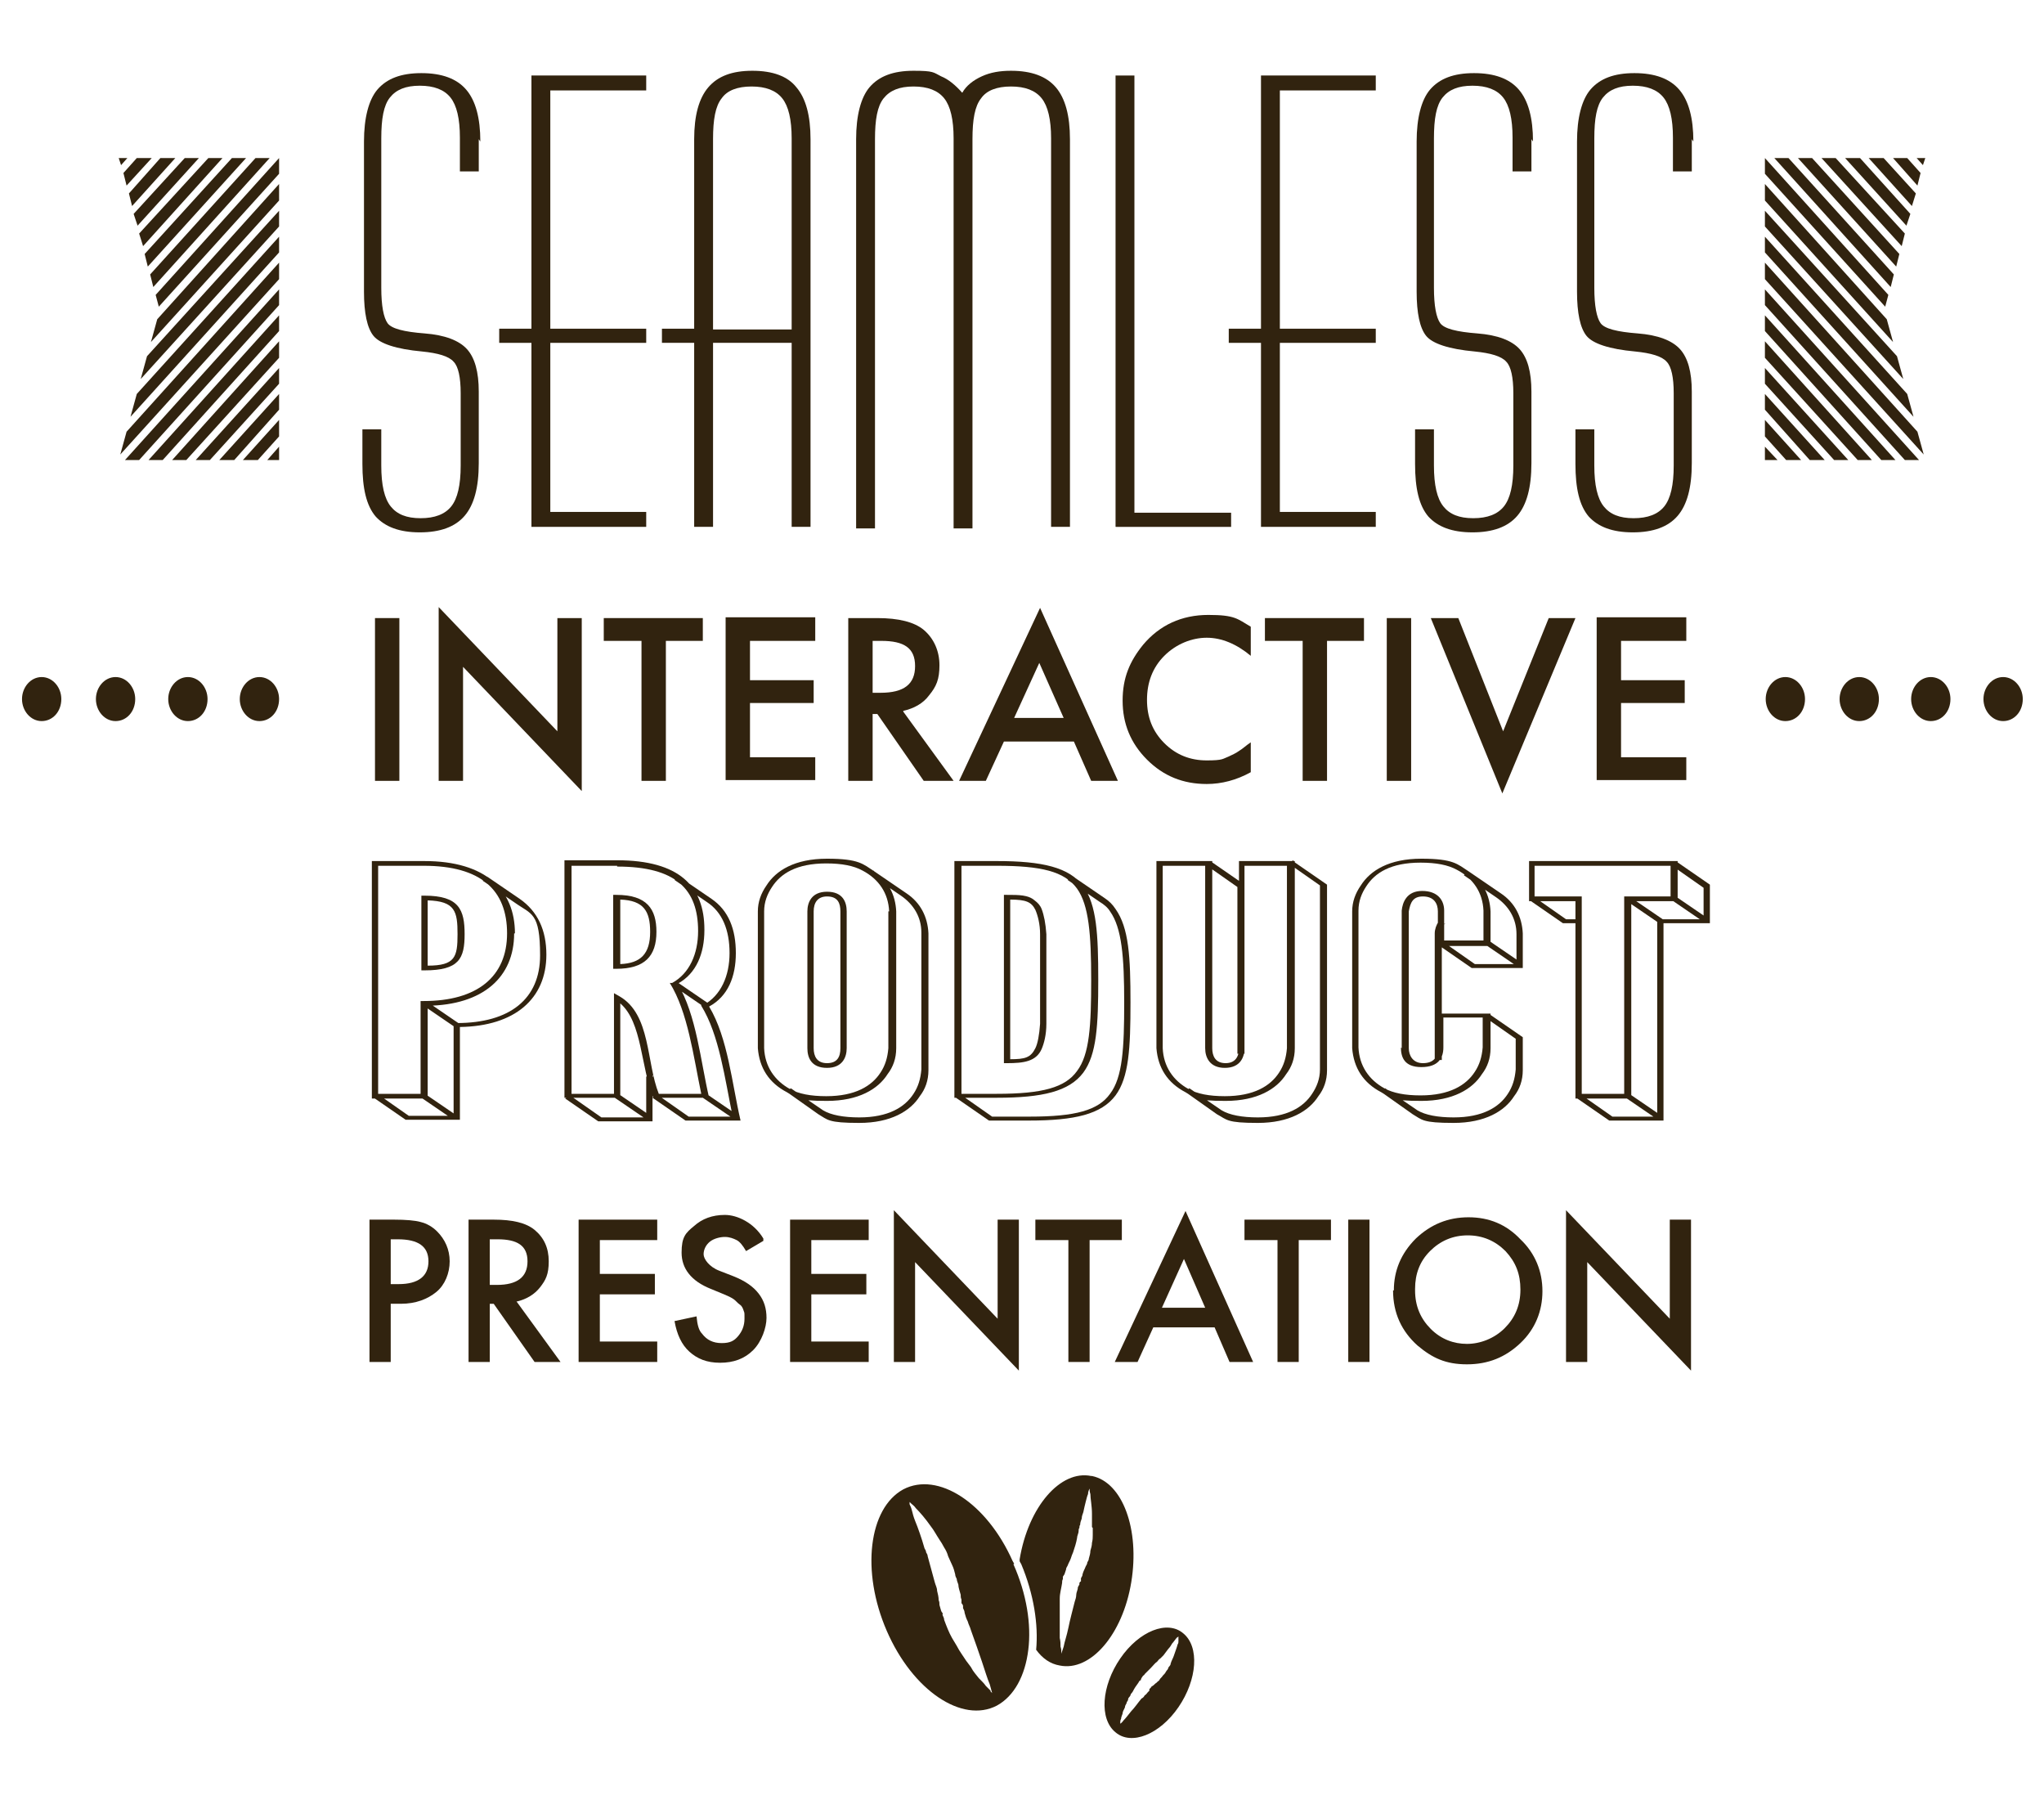 <?xml version="1.0" encoding="UTF-8"?>
<svg id="Ebene_1" xmlns="http://www.w3.org/2000/svg" version="1.1" viewBox="0 0 260 230">
  <!-- Generator: Adobe Illustrator 29.0.1, SVG Export Plug-In . SVG Version: 2.1.0 Build 192)  -->
  <defs>
    <style>
      .st0 {
        fill: #31230f;
      }
    </style>
  </defs>
  <g>
    <path class="st0" d="M60.9,17.7v4.1h-2.4v-4.3c0-2.4-.4-4.1-1.2-5.1s-2.1-1.5-3.9-1.5-3,.5-3.8,1.5c-.8,1-1.1,2.7-1.1,5.2v19c0,2.3.3,3.8.8,4.5.5.7,2.1,1.1,4.7,1.3,2.6.2,4.4.9,5.4,2,1,1.1,1.5,2.9,1.5,5.4v9.1c0,3.1-.6,5.3-1.8,6.7-1.2,1.4-3.1,2.1-5.7,2.1s-4.4-.7-5.6-2c-1.2-1.4-1.7-3.6-1.7-6.7v-4.4h2.4v4.6c0,2.5.4,4.2,1.2,5.2.8,1,2,1.5,3.8,1.5s3.1-.5,3.9-1.5,1.2-2.7,1.2-5.2v-9.2c0-2-.3-3.4-.9-4-.6-.7-2-1.1-4-1.3-3.3-.3-5.4-1-6.2-2-.8-1-1.2-2.9-1.2-5.6v-19.1c0-3,.6-5.3,1.7-6.6,1.2-1.4,3-2.1,5.6-2.1s4.5.7,5.7,2.1c1.2,1.4,1.8,3.6,1.8,6.6Z"/>
    <path class="st0" d="M82.2,65.2v1.8h-14.6v-23.4h-4.1v-1.8h4.1V9.6h14.6v1.9h-12.2v30.3h12.2v1.8h-12.2v21.5h12.2Z"/>
    <path class="st0" d="M88.3,67v-23.4h-4.1v-1.8h4.1v-24.1c0-3,.6-5.2,1.8-6.6,1.2-1.4,3-2.1,5.6-2.1s4.5.7,5.6,2.1c1.2,1.4,1.8,3.6,1.8,6.6v49.3h-2.4v-23.4h-10v23.4h-2.4ZM90.7,17.6v24.3h10v-24.3c0-2.4-.4-4.1-1.2-5.1s-2.1-1.5-3.9-1.5-3.1.5-3.8,1.5c-.8,1-1.1,2.7-1.1,5.2Z"/>
    <path class="st0" d="M108.9,67V17.7c0-3,.6-5.3,1.7-6.6,1.2-1.4,3-2.1,5.6-2.1s2.5.2,3.5.7c1,.4,1.9,1.2,2.7,2.1.5-.9,1.4-1.6,2.5-2.1,1.1-.5,2.3-.7,3.7-.7,2.6,0,4.5.7,5.7,2.1,1.2,1.4,1.8,3.6,1.8,6.6v49.3h-2.4V17.6c0-2.4-.4-4.1-1.2-5.1s-2.1-1.5-3.9-1.5-3.1.5-3.8,1.5c-.8,1-1.1,2.7-1.1,5.2v49.5h-2.4V17.6c0-2.4-.4-4.1-1.2-5.1-.8-1-2.1-1.5-3.9-1.5s-3,.5-3.8,1.5c-.8,1-1.1,2.7-1.1,5.2v49.5h-2.4Z"/>
    <path class="st0" d="M141.9,67V9.6h2.4v55.6h12.3v1.8h-14.6Z"/>
    <path class="st0" d="M175,65.2v1.8h-14.6v-23.4h-4.1v-1.8h4.1V9.6h14.6v1.9h-12.2v30.3h12.2v1.8h-12.2v21.5h12.2Z"/>
    <path class="st0" d="M194.8,17.7v4.1h-2.4v-4.3c0-2.4-.4-4.1-1.2-5.1s-2.1-1.5-3.9-1.5-3,.5-3.8,1.5c-.8,1-1.1,2.7-1.1,5.2v19c0,2.3.3,3.8.8,4.5.5.7,2.1,1.1,4.7,1.3,2.6.2,4.4.9,5.4,2,1,1.1,1.5,2.9,1.5,5.4v9.1c0,3.1-.6,5.3-1.8,6.7-1.2,1.4-3.1,2.1-5.7,2.1s-4.4-.7-5.6-2c-1.2-1.4-1.7-3.6-1.7-6.7v-4.4h2.4v4.6c0,2.5.4,4.2,1.2,5.2.8,1,2,1.5,3.8,1.5s3.1-.5,3.9-1.5,1.2-2.7,1.2-5.2v-9.2c0-2-.3-3.4-.9-4-.6-.7-2-1.1-4-1.3-3.3-.3-5.4-1-6.2-2-.8-1-1.2-2.9-1.2-5.6v-19.1c0-3,.6-5.3,1.7-6.6,1.2-1.4,3-2.1,5.6-2.1s4.5.7,5.7,2.1c1.2,1.4,1.8,3.6,1.8,6.6Z"/>
    <path class="st0" d="M215.2,17.7v4.1h-2.4v-4.3c0-2.4-.4-4.1-1.2-5.1s-2.1-1.5-3.9-1.5-3,.5-3.8,1.5c-.8,1-1.1,2.7-1.1,5.2v19c0,2.3.3,3.8.8,4.5.5.7,2.1,1.1,4.7,1.3,2.6.2,4.4.9,5.4,2,1,1.1,1.5,2.9,1.5,5.4v9.1c0,3.1-.6,5.3-1.8,6.7-1.2,1.4-3.1,2.1-5.7,2.1s-4.4-.7-5.6-2c-1.2-1.4-1.7-3.6-1.7-6.7v-4.4h2.4v4.6c0,2.5.4,4.2,1.2,5.2.8,1,2,1.5,3.8,1.5s3.1-.5,3.9-1.5,1.2-2.7,1.2-5.2v-9.2c0-2-.3-3.4-.9-4-.6-.7-2-1.1-4-1.3-3.3-.3-5.4-1-6.2-2-.8-1-1.2-2.9-1.2-5.6v-19.1c0-3,.6-5.3,1.7-6.6,1.2-1.4,3-2.1,5.6-2.1s4.5.7,5.7,2.1c1.2,1.4,1.8,3.6,1.8,6.6Z"/>
  </g>
  <g>
    <polygon class="st0" points="224.5 35.5 244.7 57.8 243.9 54.9 224.5 33.4 224.5 35.5"/>
    <polygon class="st0" points="224.5 42.1 239.3 58.5 241.1 58.5 224.5 40.1 224.5 42.1"/>
    <polygon class="st0" points="224.5 32.1 243.4 53 242.6 50.1 224.5 30.1 224.5 32.1"/>
    <polygon class="st0" points="224.5 28.8 242.1 48.2 241.3 45.3 224.5 26.8 224.5 28.8"/>
    <polygon class="st0" points="224.5 38.8 242.3 58.5 244.1 58.5 224.5 36.8 224.5 38.8"/>
    <polygon class="st0" points="224.5 45.5 236.3 58.5 238.1 58.5 224.5 43.4 224.5 45.5"/>
    <polygon class="st0" points="224.5 58.5 226.1 58.5 224.5 56.8 224.5 58.5"/>
    <polygon class="st0" points="224.5 25.5 240.8 43.5 240 40.6 224.5 23.4 224.5 25.5"/>
    <polygon class="st0" points="224.5 52.1 230.2 58.5 232.1 58.5 224.5 50.1 224.5 52.1"/>
    <polygon class="st0" points="224.5 55.5 227.2 58.5 229.1 58.5 224.5 53.4 224.5 55.5"/>
    <polygon class="st0" points="224.5 48.8 233.3 58.5 235.1 58.5 224.5 46.8 224.5 48.8"/>
    <polygon class="st0" points="225.7 20.1 240.5 36.5 240.9 34.9 227.5 20.1 225.7 20.1"/>
    <polygon class="st0" points="237.7 20.1 243.2 26.2 243.7 24.6 239.6 20.1 237.7 20.1"/>
    <polygon class="st0" points="231.7 20.1 241.9 31.3 242.3 29.7 233.5 20.1 231.7 20.1"/>
    <polygon class="st0" points="228.7 20.1 241.2 33.9 241.6 32.3 230.5 20.1 228.7 20.1"/>
    <polygon class="st0" points="244.9 20.1 243.8 20.1 244.6 21 244.9 20.1"/>
    <polygon class="st0" points="240.8 20.1 243.9 23.6 244.3 22 242.6 20.1 240.8 20.1"/>
    <polygon class="st0" points="224.5 22.1 239.8 39 240.2 37.5 224.5 20.1 224.5 22.1"/>
    <polygon class="st0" points="234.7 20.1 242.5 28.7 243 27.2 236.6 20.1 234.7 20.1"/>
  </g>
  <g>
    <polygon class="st0" points="35.5 35.5 15.3 57.8 16.1 54.9 35.5 33.4 35.5 35.5"/>
    <polygon class="st0" points="35.5 42.1 20.7 58.5 18.9 58.5 35.5 40.1 35.5 42.1"/>
    <polygon class="st0" points="35.5 32.1 16.6 53 17.4 50.1 35.5 30.1 35.5 32.1"/>
    <polygon class="st0" points="35.5 28.8 17.9 48.2 18.7 45.3 35.5 26.8 35.5 28.8"/>
    <polygon class="st0" points="35.5 38.8 17.7 58.5 15.9 58.5 35.5 36.8 35.5 38.8"/>
    <polygon class="st0" points="35.5 45.5 23.7 58.5 21.9 58.5 35.5 43.4 35.5 45.5"/>
    <polygon class="st0" points="35.5 58.5 34 58.5 35.5 56.8 35.5 58.5"/>
    <polygon class="st0" points="35.5 25.5 19.2 43.5 20 40.6 35.5 23.4 35.5 25.5"/>
    <polygon class="st0" points="35.5 52.1 29.8 58.5 27.9 58.5 35.5 50.1 35.5 52.1"/>
    <polygon class="st0" points="35.5 55.5 32.8 58.5 30.9 58.5 35.5 53.4 35.5 55.5"/>
    <polygon class="st0" points="35.5 48.8 26.7 58.5 24.9 58.5 35.5 46.8 35.5 48.8"/>
    <polygon class="st0" points="34.3 20.1 19.5 36.5 19.1 34.9 32.5 20.1 34.3 20.1"/>
    <polygon class="st0" points="22.3 20.1 16.8 26.2 16.4 24.6 20.4 20.1 22.3 20.1"/>
    <polygon class="st0" points="28.3 20.1 18.2 31.3 17.7 29.7 26.5 20.1 28.3 20.1"/>
    <polygon class="st0" points="31.3 20.1 18.8 33.9 18.4 32.3 29.5 20.1 31.3 20.1"/>
    <polygon class="st0" points="15.1 20.1 16.2 20.1 15.4 21 15.1 20.1"/>
    <polygon class="st0" points="19.3 20.1 16.1 23.6 15.7 22 17.4 20.1 19.3 20.1"/>
    <polygon class="st0" points="35.5 22.1 20.2 39 19.8 37.5 35.5 20.1 35.5 22.1"/>
    <polygon class="st0" points="25.3 20.1 17.5 28.7 17 27.2 23.5 20.1 25.3 20.1"/>
  </g>
  <g>
    <path class="st0" d="M50.8,78.6v20.7h-3.1v-20.7h3.1Z"/>
    <path class="st0" d="M55.8,99.3v-22.1l15.1,15.8v-14.4h3.1v22l-15.1-15.8v14.5h-3.1Z"/>
    <path class="st0" d="M84.7,81.5v17.8h-3.1v-17.8h-4.8v-2.9h12.6v2.9h-4.8Z"/>
    <path class="st0" d="M103.7,81.5h-8.3v5h8.1v2.9h-8.1v6.9h8.3v2.9h-11.4v-20.7h11.4v2.9Z"/>
    <path class="st0" d="M114.9,90.5l6.4,8.8h-3.8l-5.9-8.5h-.6v8.5h-3.1v-20.7h3.7c2.7,0,4.7.5,5.9,1.5,1.3,1.1,2,2.7,2,4.5s-.4,2.7-1.3,3.8c-.8,1.1-2,1.7-3.3,2ZM111,88.1h1c3,0,4.4-1.1,4.4-3.4s-1.4-3.2-4.3-3.2h-1.1v6.6Z"/>
    <path class="st0" d="M136.6,94.3h-8.9l-2.3,5h-3.4l10.3-22,9.9,22h-3.4l-2.2-5ZM135.3,91.3l-3.1-7-3.2,7h6.3Z"/>
    <path class="st0" d="M159.1,79.7v3.7c-1.8-1.5-3.7-2.3-5.6-2.3s-3.9.8-5.4,2.3c-1.5,1.5-2.2,3.4-2.2,5.6s.7,4,2.2,5.5c1.5,1.5,3.3,2.2,5.4,2.2s2-.2,2.8-.5c.4-.2.9-.4,1.3-.7.5-.3.9-.7,1.5-1.1v3.8c-1.8,1-3.7,1.5-5.6,1.5-3,0-5.5-1-7.6-3.1-2.1-2.1-3.1-4.6-3.1-7.5s.9-5,2.6-7.1c2.1-2.5,4.9-3.8,8.3-3.8s3.7.5,5.4,1.5Z"/>
    <path class="st0" d="M168.8,81.5v17.8h-3.1v-17.8h-4.8v-2.9h12.6v2.9h-4.8Z"/>
    <path class="st0" d="M179.5,78.6v20.7h-3.1v-20.7h3.1Z"/>
    <path class="st0" d="M185.5,78.6l5.7,14.4,5.8-14.4h3.4l-9.3,22.3-9.1-22.3h3.4Z"/>
    <path class="st0" d="M214.5,81.5h-8.3v5h8.1v2.9h-8.1v6.9h8.3v2.9h-11.4v-20.7h11.4v2.9Z"/>
  </g>
  <g>
    <path class="st0" d="M49.7,165.9v7.3h-2.7v-18.1h3.1c1.5,0,2.7.1,3.4.3.8.2,1.5.6,2.1,1.2,1,1,1.6,2.3,1.6,3.8s-.6,3-1.7,3.9-2.6,1.5-4.5,1.5h-1.3ZM49.7,163.3h1c2.5,0,3.8-1,3.8-2.9s-1.3-2.8-3.9-2.8h-.9v5.7Z"/>
    <path class="st0" d="M65.7,165.5l5.6,7.7h-3.3l-5.2-7.4h-.5v7.4h-2.7v-18.1h3.2c2.4,0,4.1.4,5.2,1.3,1.2,1,1.8,2.3,1.8,4s-.4,2.4-1.1,3.3-1.7,1.5-2.9,1.8ZM62.3,163.4h.9c2.6,0,3.9-1,3.9-3s-1.3-2.8-3.8-2.8h-1v5.7Z"/>
    <path class="st0" d="M83.6,157.7h-7.3v4.3h7v2.6h-7v6h7.3v2.6h-10v-18.1h10v2.6Z"/>
    <path class="st0" d="M97.1,157.8l-2.2,1.3c-.4-.7-.8-1.2-1.2-1.4-.4-.2-.9-.4-1.5-.4s-1.4.2-1.9.6c-.5.4-.8,1-.8,1.6s.7,1.6,2,2.1l1.8.7c1.5.6,2.5,1.3,3.2,2.2s1,1.9,1,3.1-.6,3-1.7,4.1c-1.1,1.1-2.5,1.6-4.2,1.6s-2.9-.5-3.9-1.4c-1-.9-1.6-2.2-1.9-3.9l2.8-.6c.1,1.1.3,1.8.7,2.2.6.8,1.4,1.2,2.5,1.2s1.6-.3,2.1-.9.8-1.3.8-2.2,0-.7-.1-1-.2-.6-.5-.8-.5-.5-.8-.7-.7-.4-1.2-.6l-1.7-.7c-2.5-1-3.7-2.6-3.7-4.6s.5-2.5,1.6-3.4c1-.9,2.3-1.4,3.9-1.4s3.7,1,4.9,3Z"/>
    <path class="st0" d="M110.5,157.7h-7.3v4.3h7v2.6h-7v6h7.3v2.6h-10v-18.1h10v2.6Z"/>
    <path class="st0" d="M113.7,173.2v-19.3l13.2,13.8v-12.6h2.7v19.2l-13.2-13.8v12.7h-2.7Z"/>
    <path class="st0" d="M138.6,157.7v15.5h-2.7v-15.5h-4.2v-2.6h11v2.6h-4.1Z"/>
    <path class="st0" d="M154.4,168.8h-7.7l-2,4.4h-2.9l9-19.2,8.6,19.2h-3l-1.9-4.4ZM153.3,166.3l-2.7-6.2-2.8,6.2h5.5Z"/>
    <path class="st0" d="M165.2,157.7v15.5h-2.7v-15.5h-4.2v-2.6h11v2.6h-4.1Z"/>
    <path class="st0" d="M174.2,155.1v18.1h-2.7v-18.1h2.7Z"/>
    <path class="st0" d="M177.3,164.1c0-2.5.9-4.7,2.8-6.6,1.9-1.8,4.1-2.7,6.7-2.7s4.8.9,6.6,2.8c1.9,1.8,2.8,4.1,2.8,6.6s-.9,4.8-2.8,6.6c-1.9,1.8-4.1,2.7-6.8,2.7s-4.4-.8-6.3-2.4c-2-1.8-3.1-4.1-3.1-7ZM180,164.1c0,2,.7,3.6,2,4.9,1.3,1.3,2.9,1.9,4.6,1.9s3.5-.7,4.8-2c1.3-1.3,2-2.9,2-4.9s-.6-3.5-1.9-4.9c-1.3-1.3-2.9-2-4.8-2s-3.5.7-4.8,2c-1.3,1.3-1.9,2.9-1.9,4.8Z"/>
    <path class="st0" d="M199.2,173.2v-19.3l13.2,13.8v-12.6h2.7v19.2l-13.2-13.8v12.7h-2.7Z"/>
  </g>
  <g>
    <path class="st0" d="M150.5,207.7c-2-1.7-5.6-.3-8,3.2-2.4,3.5-2.7,7.7-.6,9.4,2,1.7,5.6.3,8-3.2,2.4-3.5,2.7-7.7.6-9.4ZM149.9,208.7c0,.1,0,.3-.1.4-.1.4-.3.9-.5,1.5-.1.3-.3.6-.4,1,0,.2-.2.3-.3.5,0,.2-.2.3-.3.5-.1.2-.2.3-.4.5-.1.2-.3.3-.4.5,0,0-.1.2-.2.2,0,0-.2.2-.2.2-.2.1-.3.3-.5.4,0,0-.2.1-.2.2l-.2.2h0c0,0,0,.2,0,.2,0,0-.1.1-.2.2-.1.1-.2.3-.4.4-.1.2-.2.3-.4.4-.5.6-.9,1.2-1.3,1.6-.4.5-.7.9-1,1.2-.2.3-.4.4-.4.4,0,0,0,0,0-.2,0,0,0-.3.1-.4,0-.2.1-.4.2-.7,0-.3.2-.5.3-.8,0-.2.1-.3.2-.5,0-.2.2-.3.2-.5,0-.2.2-.3.3-.5,0-.2.2-.3.3-.5.2-.4.4-.7.7-1.1,0,0,.1-.2.2-.3h.1c0-.1.1-.3.1-.3l.2-.3c0,0,.2-.1.2-.2.1-.1.3-.3.4-.4.1-.1.3-.3.4-.4.3-.3.5-.6.8-.8.1-.1.2-.3.4-.4,0,0,.1-.1.2-.2,0,0,.1-.1.2-.2.1-.1.2-.3.3-.4.1-.1.2-.3.3-.4.2-.2.4-.5.5-.7.2-.2.3-.4.4-.5.1-.1.2-.3.3-.3,0,0,.1-.1.1-.1,0,0,0,0,0,.2Z"/>
    <path class="st0" d="M138.8,187.7c-3.9-.8-8,3.9-9.1,10.6,0,0,0,.2,0,.2,0,.1.1.2.2.4,1.6,3.8,2.2,7.7,1.9,10.9.8,1.1,1.8,1.8,3,2,3.9.8,8-3.9,9.1-10.6,1.1-6.7-1.1-12.7-5-13.5ZM139,194.3c0,.3,0,.6,0,.9,0,.3,0,.6-.1,1,0,.3-.1.7-.2,1,0,.3-.1.7-.2,1,0,.2-.1.3-.2.5,0,.2-.1.3-.2.5-.1.3-.3.6-.4,1,0,.2-.1.3-.2.5v.4c-.1,0-.2.2-.2.2v.2c-.1.2-.2.3-.2.4,0,.3-.2.6-.2.9,0,.3-.1.6-.2.9-.3,1.2-.6,2.3-.8,3.3-.2,1-.5,1.8-.6,2.4-.2.6-.3.9-.3.9,0,0,0,0,0-.2,0-.2,0-.4-.1-.7,0-.3,0-.7-.1-1.1,0-.4,0-.9,0-1.4,0-.3,0-.5,0-.8,0-.3,0-.6,0-.9,0-.3,0-.6,0-.9,0-.3,0-.6,0-1,0-.7.2-1.3.3-2,0-.2,0-.3.1-.5v-.3c0,0,.2-.3.2-.3l.2-.6c0-.2.1-.3.2-.5.1-.3.3-.6.4-.9.1-.3.2-.6.3-.8.2-.6.4-1.2.5-1.8,0-.3.2-.6.2-.9,0-.1,0-.3.1-.4,0-.1,0-.3.1-.4,0-.3.1-.5.2-.8,0-.3.1-.5.2-.8.1-.5.2-.9.3-1.3.1-.4.2-.8.3-1,0-.3.1-.5.2-.7,0-.2,0-.2,0-.2,0,0,0,0,0,.2,0,.2,0,.4.1.7,0,.6.2,1.5.2,2.5,0,.5,0,1.1,0,1.7Z"/>
    <path class="st0" d="M129,198.9c0-.1-.1-.2-.2-.4-3.3-7.4-9.5-11.4-13.9-9.1-4.4,2.4-5.4,10.4-2.1,18,3.3,7.6,9.6,11.8,14,9.5,2.2-1.2,3.6-3.8,4-7.1.4-3.2-.2-7.1-1.9-10.9ZM126,215c-.1-.1-.3-.3-.6-.6-.2-.3-.5-.6-.9-1-.3-.4-.7-.8-1-1.4-.2-.3-.4-.5-.6-.8-.2-.3-.4-.6-.6-.9-.2-.3-.4-.6-.6-1-.2-.3-.4-.7-.6-1-.4-.7-.7-1.5-1-2.3,0-.2-.1-.4-.2-.6v-.3c-.1,0-.2-.3-.2-.3l-.2-.7c0-.2,0-.4-.1-.6,0-.4-.1-.8-.2-1.2,0-.4-.2-.7-.3-1.1-.2-.7-.4-1.5-.6-2.2-.1-.4-.2-.7-.3-1.1,0-.2-.1-.3-.2-.5,0-.2-.1-.3-.2-.5-.1-.3-.2-.7-.3-1-.1-.3-.2-.6-.3-.9-.2-.6-.4-1.1-.6-1.6-.2-.5-.3-.9-.4-1.3-.1-.4-.2-.6-.3-.8,0-.2,0-.3,0-.3,0,0,0,0,.2.2.1.1.4.3.6.6.5.5,1.2,1.3,1.9,2.3.4.5.7,1.1,1.1,1.7.2.3.4.6.6,1,.2.3.4.7.5,1.1.2.4.3.7.5,1.1.2.4.3.8.4,1.2,0,.2.1.4.2.6,0,.2.1.4.2.7,0,.4.2.9.3,1.3,0,.2,0,.4.1.6v.5c.1,0,.2.3.2.3v.3c.1.2.2.4.2.6.1.4.2.7.4,1.1.1.4.3.7.4,1.1.5,1.4,1,2.8,1.4,4,.4,1.2.7,2.2,1,2.9.2.7.3,1.1.3,1.1,0,0,0,0-.2-.2Z"/>
  </g>
  <g>
    <path class="st0" d="M229.6,88.9c0,1.6-1.1,2.8-2.5,2.8s-2.5-1.3-2.5-2.8,1.1-2.8,2.5-2.8,2.5,1.3,2.5,2.8Z"/>
    <path class="st0" d="M239,88.9c0,1.6-1.1,2.8-2.5,2.8s-2.5-1.3-2.5-2.8,1.1-2.8,2.5-2.8,2.5,1.3,2.5,2.8Z"/>
    <path class="st0" d="M248.1,88.9c0,1.6-1.1,2.8-2.5,2.8s-2.5-1.3-2.5-2.8,1.1-2.8,2.5-2.8,2.5,1.3,2.5,2.8Z"/>
    <path class="st0" d="M257.3,88.9c0,1.6-1.1,2.8-2.5,2.8s-2.5-1.3-2.5-2.8,1.1-2.8,2.5-2.8,2.5,1.3,2.5,2.8Z"/>
  </g>
  <g>
    <path class="st0" d="M7.8,88.9c0,1.6-1.1,2.8-2.5,2.8s-2.5-1.3-2.5-2.8,1.1-2.8,2.5-2.8,2.5,1.3,2.5,2.8Z"/>
    <path class="st0" d="M17.2,88.9c0,1.6-1.1,2.8-2.5,2.8s-2.5-1.3-2.5-2.8,1.1-2.8,2.5-2.8,2.5,1.3,2.5,2.8Z"/>
    <path class="st0" d="M26.4,88.9c0,1.6-1.1,2.8-2.5,2.8s-2.5-1.3-2.5-2.8,1.1-2.8,2.5-2.8,2.5,1.3,2.5,2.8Z"/>
    <path class="st0" d="M35.5,88.9c0,1.6-1.1,2.8-2.5,2.8s-2.5-1.3-2.5-2.8,1.1-2.8,2.5-2.8,2.5,1.3,2.5,2.8Z"/>
  </g>
  <g>
    <path class="st0" d="M65.4,118.7c0,5.6-4,9.1-11,9.2v11.8h-7.1v-30.2h6.7c7.8,0,11.5,3.7,11.5,9.2ZM62,111.5l4.1,2.8c2.3,1.6,3.4,4,3.4,7.1,0,5.6-4,9.1-11,9.2v11.8h-6.9l-4.2-2.9.6-.4,4,2.8h5.7v-11.8h.4c6.8,0,10.6-3.1,10.6-8.6s-1.1-5.2-3.2-6.7l-4.1-2.8.6-.4ZM53.9,110.1h-5.8v29h5.4v-11.8h.4c6.8,0,10.6-3.1,10.6-8.6s-3.3-8.6-10.6-8.6ZM59.1,118.8c0,3.1-.7,4.6-5.1,4.6h-.4v-9.5h.4c4.4,0,5.1,1.8,5.1,4.9ZM54.2,127.3l4.1,2.8-.6.4-4.1-2.8.6-.4ZM54.2,139.2l4.1,2.8-.6.4-4.1-2.8.6-.4ZM54.4,122.8c3.5,0,3.8-1.1,3.8-4s-.3-4.2-3.8-4.3v8.3Z"/>
    <path class="st0" d="M89.6,118.3c0,2.9-1,5.5-3.4,6.8,2.4,4,2.9,9.8,4,14.5h-7.1c-1.6-3.9-1.4-9.6-4.2-12v12h-7.1v-30.2h6.7c7.9,0,11.1,3.3,11.1,8.8ZM83,136.7v5.9h-6.9l-4.2-2.9.6-.4,4,2.8h5.7v-5.2h.9ZM78.5,110.1h-5.8v29h5.4v-12.8l.7.4c4,2.3,3.4,8.4,5,12.4h5.4c-1-4.8-1.7-10.4-4-14.1h.3c2.2-1.2,3.3-3.7,3.3-6.6,0-5.3-2.8-8.2-10.3-8.2ZM83.5,118.5c0,3.1-1.5,4.7-5.1,4.7h-.4v-9.4h.4c3.9,0,5.1,1.8,5.1,4.7ZM78.8,126.7l.6.4-.6.4-.6-.4.6-.4ZM78.8,139.2l4.1,2.8-.6.4-4.1-2.8.6-.4ZM82.7,118.5c0-2.6-.8-4-3.8-4.1v8.2c2.6-.1,3.8-1.3,3.8-4.1ZM89.2,127.8h.3c2.2-1.2,3.3-3.7,3.3-6.6s-.9-5.2-2.9-6.5l-4.1-2.8.6-.4,4.1,2.8c2.2,1.5,3.1,3.9,3.1,6.9s-1,5.5-3.4,6.8c2.4,4,2.9,9.8,4,14.5h-7l-4.2-2.9.6-.4,4,2.8h5.6c-1-4.8-1.7-10.4-4-14.1ZM86,124.8l4.1,2.8-.6.4-4.1-2.8.6-.4ZM90,139.2l4.1,2.8-.6.4-4.1-2.8.6-.4Z"/>
    <path class="st0" d="M112.9,136.6c-1.2,1.9-3.7,3.4-7.7,3.4s-3.9-.4-5.1-1.1c-2.3-1.2-3.5-3.1-3.7-5.6v-17.4c0-1.2.4-2.3,1.1-3.3,1.2-1.9,3.6-3.4,7.7-3.4s4.6.7,6,1.6c1.8,1.2,2.7,3,2.8,5.1v17.4c0,1.3-.4,2.4-1.1,3.3ZM113.1,115.9c-.1-2.3-1.3-4.1-3.4-5.2-1.1-.6-2.6-.9-4.6-.9-3.8,0-5.8,1.3-6.9,3-.6.9-1,1.9-1,3.1v17.4c.1,2.3,1.3,4.1,3.3,5.2,1.1.6,2.6.9,4.6.9,3.7,0,5.8-1.3,6.9-3,.6-.9.9-1.9,1-3.1v-17.4ZM111.2,110.8l4.1,2.8c1.8,1.2,2.7,3,2.8,5.1v17.4c0,1.3-.4,2.4-1.1,3.3-1.2,1.9-3.7,3.4-7.7,3.4s-4-.4-5.2-1.1l-4.1-2.9.6-.4,4.1,2.8c1,.6,2.6.9,4.6.9,3.7,0,5.8-1.3,6.9-3,.6-.9.9-1.9,1-3.1v-17.4c0-2-1-3.6-2.6-4.7l-4.1-2.8.6-.4ZM102.7,133.3v-17.4c0-1.1.5-2.5,2.5-2.5s2.5,1.3,2.5,2.5v17.4c0,1.1-.5,2.5-2.5,2.5s-2.5-1.3-2.5-2.5ZM105.2,114c-1.2,0-1.7.8-1.7,1.9v17.4c0,1,.4,1.9,1.7,1.9s1.7-.8,1.7-1.9v-17.4c0-1-.3-1.9-1.7-1.9Z"/>
    <path class="st0" d="M121.4,109.5h5.4c5.8,0,9.2.8,11,3.2,1.7,2.4,1.9,6.1,1.9,11.9s-.2,9.5-1.9,11.8c-1.8,2.4-5.2,3.2-11,3.2h-5.4v-30.2ZM136.4,111.4l4.1,2.8c.6.4,1,.8,1.4,1.4,1.7,2.4,1.9,6.1,1.9,11.9s-.2,9.5-1.9,11.8c-1.8,2.4-5.2,3.2-11,3.2h-5.1l-4.2-2.9.6-.4,4,2.8h4.8c5.8,0,8.7-.8,10.2-2.9,1.6-2.1,1.8-5.8,1.8-11.6s-.3-9.5-1.8-11.6c-.3-.5-.8-.9-1.3-1.2l-4.1-2.8.6-.4ZM126.8,139.1c5.8,0,8.7-.8,10.2-2.9,1.6-2.1,1.8-5.8,1.8-11.6s-.3-9.5-1.8-11.6c-1.6-2.2-4.6-2.9-10.2-2.9h-4.5v29h4.5ZM127.7,135.3v-21.5h.4c1.5,0,2.7,0,3.5.7.4.3.7.6.9,1.1.3.8.5,1.8.6,3.2,0,1.4,0,3.3,0,5.7s0,4.3,0,5.7c0,1.4-.3,2.5-.6,3.2-.7,1.6-2.3,1.8-4.4,1.8h-.4ZM131.7,133.3c.3-.6.5-1.7.6-3.1,0-1.4,0-3.3,0-5.7,0-2.4,0-4.3,0-5.7,0-1.3-.3-2.4-.6-3.1-.5-1-1.2-1.3-3.2-1.3v20.3c1.9,0,2.6-.2,3.2-1.4Z"/>
    <path class="st0" d="M155.9,135.2c1.2,0,1.7-.8,1.7-1.9v-23.8h7.1v23.8c0,1.3-.4,2.4-1.1,3.3-1.2,1.9-3.7,3.4-7.7,3.4s-3.9-.4-5.1-1.1c-2.3-1.2-3.5-3.1-3.7-5.6v-23.8h7.1v23.8c0,1,.4,1.9,1.7,1.9ZM153.3,133.3v-23.2h-5.4v23.2c.1,2.3,1.3,4.1,3.3,5.2,1.1.6,2.6.9,4.6.9,3.7,0,5.8-1.3,6.9-3,.6-.9.9-1.9,1-3.1v-23.2h-5.4v23.2c0,1.1-.5,2.5-2.5,2.5-1.9,0-2.5-1.3-2.5-2.5ZM164.6,109.6l4.2,2.9v23.6c0,1.3-.4,2.4-1.1,3.3-1.2,1.9-3.7,3.4-7.7,3.4s-3.9-.4-5.2-1.1l-4.1-2.9.6-.4,4.1,2.8c1,.6,2.6.9,4.6.9,3.7,0,5.8-1.3,6.9-3,.6-.9,1-1.9,1-3.1v-23.4l-4-2.8.6-.4ZM154.1,109.6l4.2,2.9v21.5h-.9v-21.2l-4-2.8.6-.4Z"/>
    <path class="st0" d="M181,114c-1.3,0-1.6.8-1.8,1.9v17.4c0,.9.5,1.9,1.8,1.9s1.9-.7,1.9-1.9v-4.4h6.7v4.4c0,1.3-.4,2.4-1.1,3.3-1.2,1.9-3.7,3.4-7.7,3.4s-3.9-.4-5.1-1.1c-2.3-1.2-3.5-3.1-3.7-5.6v-17.4c0-1.2.4-2.3,1.1-3.3,1.2-1.9,3.6-3.4,7.7-3.4s4.6.7,6,1.6c1.8,1.2,2.7,3,2.8,5.1v4.4h-6.7v-4.4c0-1-.5-1.9-1.9-1.9ZM178.3,133.3h0s0-17.5,0-17.5c.1-1,.6-2.5,2.6-2.5s2.8,1.2,2.8,2.5v3.8h5v-3.8c-.1-2.3-1.3-4.1-3.4-5.2-1.1-.6-2.6-.9-4.6-.9-3.8,0-5.8,1.3-6.9,3-.6.9-1,1.9-1,3.1v17.4c.1,2.3,1.3,4.1,3.3,5.2,1.1.6,2.6.9,4.6.9,3.7,0,5.8-1.3,6.9-3,.6-.9.9-1.9,1-3.1v-3.8h-5v3.8c0,1.3-.6,2.5-2.8,2.5s-2.6-1.3-2.6-2.5ZM189.5,129l4.2,2.9v4.2c0,1.3-.4,2.4-1.1,3.3-1.2,1.9-3.7,3.4-7.7,3.4s-4-.4-5.2-1.1l-4.1-2.9.6-.4,4.1,2.8c1,.6,2.6.9,4.6.9,3.7,0,5.8-1.3,6.9-3,.6-.9.9-1.9,1-3.1v-3.9s-4-2.8-4-2.8l.6-.4ZM183.8,117.4c-.2.3-.4.8-.4,1.3v16.1h-.9v-16.1c0-.5.2-1.1.5-1.5l.8.3ZM186.8,110.8l4.1,2.8c1.8,1.2,2.7,3,2.8,5.1v4.4h-6.5l-4.2-2.9.6-.4,4,2.8h5.3v-3.8c0-2-1-3.6-2.6-4.7l-4.1-2.8.6-.4ZM189.5,119.7l4.1,2.8-.6.4-4.1-2.8.6-.4Z"/>
    <path class="st0" d="M194.4,109.5h19v5.1h-5.9v25.1h-7.1v-25.1s-5.9,0-5.9,0v-5.1ZM200.8,117.4h-2l-4.2-2.9.6-.4,4,2.8h1.6v.6ZM201.2,114v25.1s5.4,0,5.4,0v-25.1h5.9v-3.9h-17.3v3.9h5.9ZM213.3,109.6l4.2,2.9v4.9h-5.9v25.1h-6.9l-4.2-2.9.6-.4,4,2.8h5.7v-25.1h5.9v-4l-4-2.8.6-.4ZM207.4,114.1l4.1,2.8-.6.4-4.1-2.8.6-.4ZM207.4,139.2l4.1,2.8-.6.4-4.1-2.8.6-.4ZM213.3,114.1l4.1,2.8-.6.4-4.1-2.8.6-.4Z"/>
  </g>
</svg>